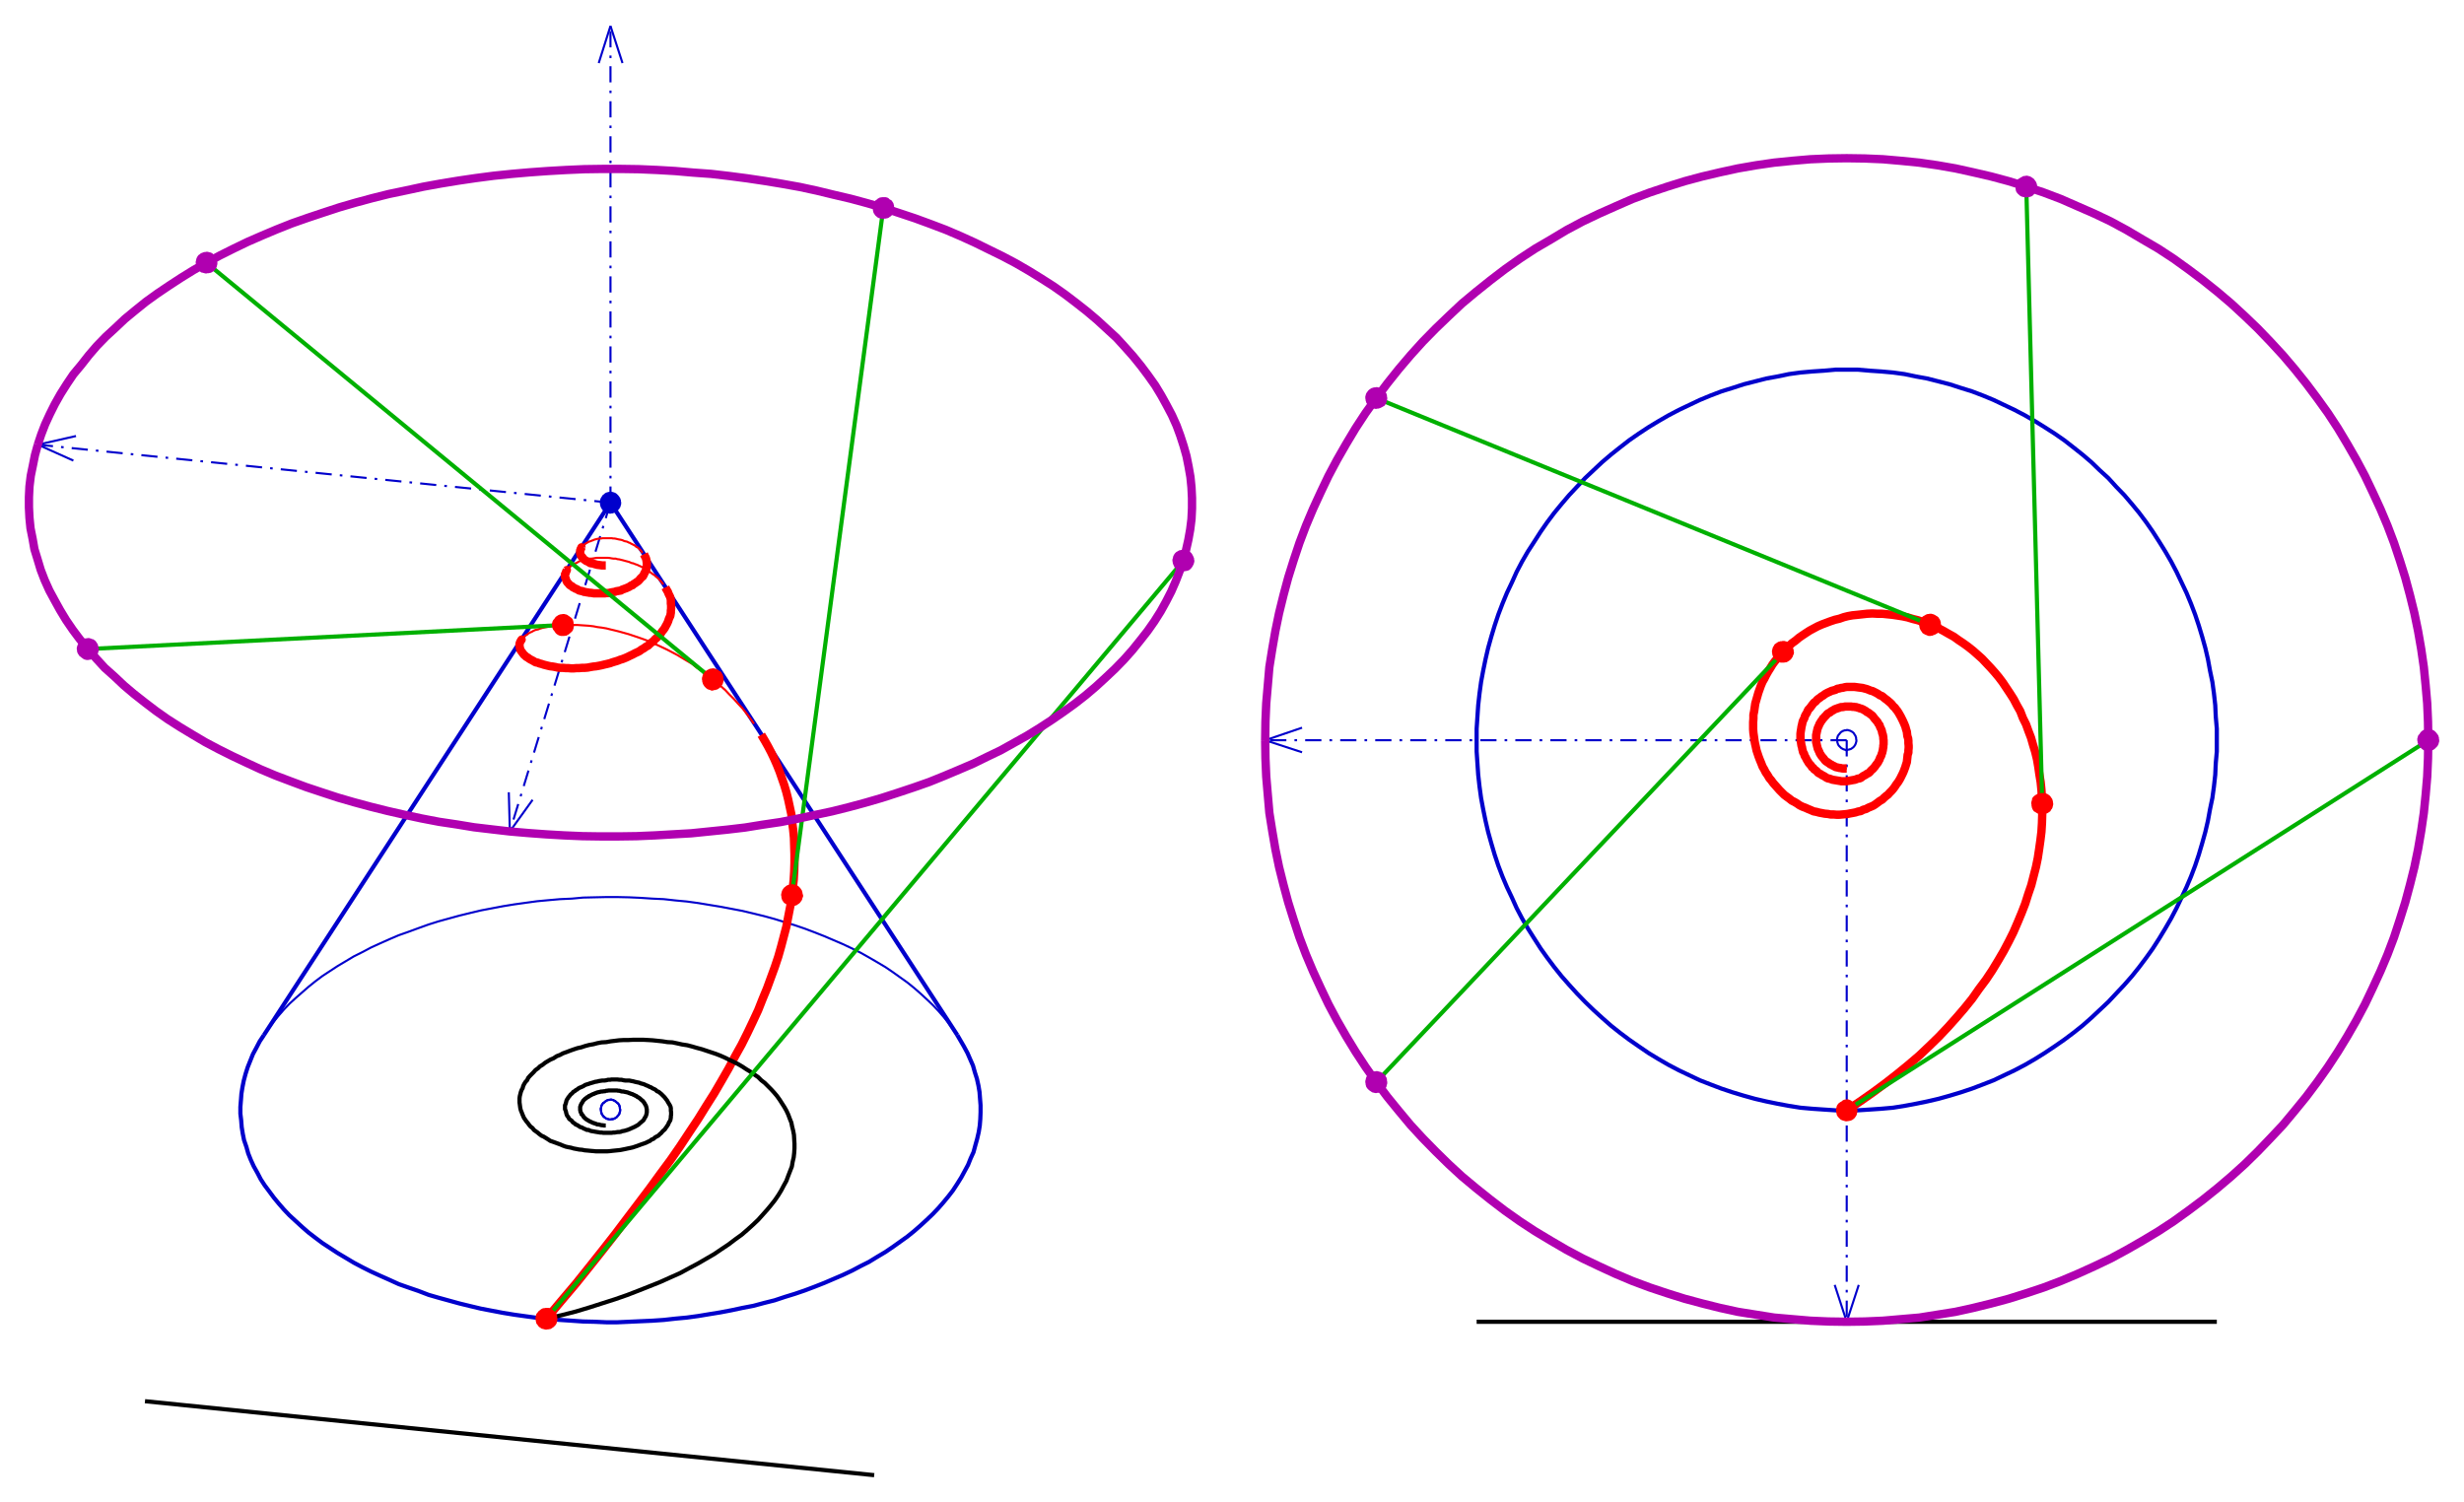 <?xml version="1.0" encoding="UTF-8" standalone="no"?>
<!-- Creator: fig2dev Version 3.2 Patchlevel 5e -->

<!-- CreationDate: Mon Aug 26 14:43:43 2019 -->

<!-- Magnification: 1.050 -->

<svg
   xmlns:dc="http://purl.org/dc/elements/1.1/"
   xmlns:cc="http://creativecommons.org/ns#"
   xmlns:rdf="http://www.w3.org/1999/02/22-rdf-syntax-ns#"
   xmlns:svg="http://www.w3.org/2000/svg"
   xmlns="http://www.w3.org/2000/svg"
   xmlns:sodipodi="http://sodipodi.sourceforge.net/DTD/sodipodi-0.dtd"
   xmlns:inkscape="http://www.inkscape.org/namespaces/inkscape"
   width="705.154"
   height="429.824"
   viewBox="102 564 9427.488 5671.03"
   id="svg3300"
   version="1.1"
   inkscape:version="0.48.5 r10040"
   sodipodi:docname="spir-con-hyp-ts-12.svg">
  <defs
     id="defs3432" />
  <sodipodi:namedview
     pagecolor="#ffffff"
     bordercolor="#666666"
     borderopacity="1"
     objecttolerance="10"
     gridtolerance="10"
     guidetolerance="10"
     inkscape:pageopacity="0"
     inkscape:pageshadow="2"
     inkscape:window-width="1259"
     inkscape:window-height="476"
     id="namedview3430"
     showgrid="false"
     units="mm"
     fit-margin-top="2"
     fit-margin-left="2"
     fit-margin-right="2"
     fit-margin-bottom="2"
     inkscape:zoom="0.70959336"
     inkscape:cx="352.57684"
     inkscape:cy="214.91182"
     inkscape:window-x="0"
     inkscape:window-y="0"
     inkscape:window-maximized="0"
     inkscape:current-layer="svg3300" />
  <g
     style="fill:none;stroke-width:0.025in"
     id="g3302"
     transform="translate(75.744,48.614)">
    <!-- Line -->
    <!--  polyline  -->
    <polyline
       points="1036,4438 1020,4462 1007,4487 994,4511 984,4536 974,4561 966,4586 959,4612 954,4637 950,4662 948,4688 946,4713 946,4739 949,4764 951,4790 955,4815 960,4840 969,4866 976,4891 986,4916 997,4940 1011,4965 1024,4990 1039,5013 1057,5037 1074,5060 1093,5083 1113,5106 1134,5128 1158,5150 1182,5172 1206,5193 1232,5213 1260,5234 1289,5253 1318,5272 1350,5291 1380,5309 1414,5327 1446,5343 1481,5359 1517,5375 1552,5391 1589,5404 1627,5417 1666,5432 1704,5443 1744,5454 1784,5465 1825,5475 1867,5485 1909,5493 1951,5501 1994,5508 2037,5514 2081,5520 2124,5524 2169,5528 2214,5531 2257,5534 2301,5535 2346,5537 2388,5537 2433,5535 2477,5533 2522,5531 2566,5528 2611,5523 2654,5519 2698,5513 2740,5506 2783,5499 2825,5491 2867,5482 2909,5474 2950,5463 2990,5453 3029,5440 3068,5428 3106,5415 3143,5401 3181,5386 3216,5371 3251,5356 3287,5339 3319,5322 3351,5306 3382,5287 3414,5268 3442,5249 3470,5229 3498,5209 3524,5188 3548,5167 3572,5145 3595,5123 3616,5101 3636,5078 3655,5055 3672,5033 3689,5007 3704,4983 3717,4959 3730,4935 3740,4910 3751,4886 3758,4860 3765,4835 3771,4809 3775,4784 3777,4759 3778,4733 3778,4707 3776,4682 3774,4656 3770,4632 3764,4605 3756,4580 3749,4555 3738,4530 3728,4507 3714,4481 3700,4457 3689,4438 "
       style="stroke:#0000cc;stroke-width:16;stroke-linecap:butt;stroke-linejoin:round"
       id="polyline3304" />
    <!-- Line -->
    <!--  polyline  -->
    <polyline
       points="5676,3310 5676,3353 5679,3398 5682,3442 5687,3487 5693,3531 5701,3574 5710,3618 5720,3661 5732,3704 5745,3748 5759,3790 5775,3832 5792,3872 5811,3912 5829,3952 5850,3992 5872,4030 5896,4068 5921,4107 5946,4142 5973,4178 6001,4213 6030,4246 6060,4279 6091,4311 6123,4342 6156,4372 6190,4402 6224,4429 6260,4456 6296,4481 6334,4507 6372,4530 6410,4552 6450,4573 6490,4592 6530,4611 6571,4627 6613,4643 6655,4657 6698,4670 6741,4682 6784,4692 6828,4701 6871,4709 6915,4716 6960,4720 7004,4723 7049,4726 7092,4726 7134,4726 7180,4723 7224,4720 7269,4716 7313,4709 7356,4701 7400,4692 7443,4682 7486,4670 7529,4657 7571,4643 7613,4627 7654,4611 7694,4592 7734,4573 7774,4552 7812,4530 7849,4507 7888,4481 7924,4456 7960,4429 7994,4402 8028,4372 8060,4342 8093,4311 8123,4279 8154,4246 8183,4213 8211,4178 8238,4142 8263,4107 8288,4068 8311,4030 8333,3992 8354,3952 8373,3912 8392,3872 8409,3832 8425,3790 8439,3748 8452,3704 8464,3661 8474,3618 8482,3574 8491,3531 8497,3487 8502,3442 8504,3398 8508,3353 8508,3310 8508,3266 8504,3220 8502,3176 8497,3131 8491,3087 8482,3044 8474,3000 8464,2957 8452,2914 8439,2871 8425,2829 8409,2787 8392,2746 8373,2706 8354,2666 8333,2626 8311,2588 8288,2551 8263,2512 8238,2476 8211,2440 8183,2406 8154,2372 8123,2340 8093,2307 8060,2277 8028,2246 7994,2217 7960,2190 7924,2162 7888,2137 7849,2112 7812,2089 7774,2067 7734,2046 7694,2027 7654,2008 7613,1991 7571,1975 7529,1962 7486,1948 7443,1937 7400,1926 7356,1918 7313,1909 7269,1903 7224,1899 7180,1896 7134,1892 7092,1892 7049,1892 7004,1896 6960,1899 6915,1903 6871,1909 6828,1918 6784,1926 6741,1937 6698,1948 6655,1962 6613,1975 6571,1991 6530,2008 6490,2027 6450,2046 6410,2067 6372,2089 6334,2112 6296,2137 6260,2162 6224,2190 6190,2217 6156,2246 6123,2277 6091,2307 6060,2340 6030,2372 6001,2406 5973,2440 5946,2476 5921,2512 5896,2551 5872,2588 5850,2626 5829,2666 5811,2706 5792,2746 5775,2787 5759,2829 5745,2871 5732,2914 5720,2957 5710,3000 5701,3044 5693,3087 5687,3131 5682,3176 5679,3220 5676,3266 5676,3310 "
       style="stroke:#0000cc;stroke-width:16;stroke-linecap:butt;stroke-linejoin:round"
       id="polyline3306" />
    <!-- Line -->
    <!--  polyline  -->
    <polyline
       points="3689,4438 3672,4415 3655,4391 3636,4368 3616,4345 3595,4323 3572,4301 3548,4279 3524,4258 3498,4237 3470,4217 3442,4197 3414,4178 3382,4159 3351,4141 3319,4123 3287,4107 3251,4090 3216,4075 3181,4060 3143,4045 3106,4031 3068,4018 3029,4006 2990,3994 2950,3983 2909,3973 2867,3963 2825,3955 2783,3947 2740,3940 2698,3933 2654,3927 2611,3923 2566,3918 2522,3916 2477,3913 2433,3911 2388,3910 2346,3910 2301,3911 2257,3912 2214,3916 2169,3918 2124,3922 2081,3926 2037,3932 1994,3938 1951,3945 1909,3953 1867,3961 1825,3971 1784,3981 1744,3992 1704,4003 1666,4015 1627,4029 1589,4043 1552,4056 1517,4071 1481,4087 1446,4103 1414,4120 1380,4137 1350,4155 1318,4174 1289,4193 1260,4212 1232,4233 1206,4254 1182,4275 1158,4296 1134,4318 1113,4340 1093,4363 1074,4386 1057,4409 1036,4438 "
       style="stroke:#0000cc;stroke-width:8;stroke-linecap:butt;stroke-linejoin:round"
       id="polyline3308" />
    <!-- Line -->
    <!--  spline  -->
    <polyline
       points="7055,3310 7055,3311 7056,3313 7056,3318 7057,3320 7057,3321 7058,3322 7058,3324 7060,3328 7062,3331 7065,3334 7066,3335 7067,3336 7068,3337 7071,3340 7075,3342 7076,3343 7077,3343 7078,3344 7081,3345 7085,3346 7088,3348 7090,3348 7092,3348 7093,3348 7096,3346 7100,3346 7102,3345 7103,3345 7105,3344 7107,3344 7110,3342 7113,3340 7117,3337 7118,3336 7119,3335 7120,3334 7122,3331 7124,3328 7125,3327 7125,3325 7126,3324 7127,3321 7128,3317 7129,3314 7129,3312 7129,3310 7129,3309 7128,3306 7128,3301 7127,3298 7127,3297 7126,3296 7126,3294 7124,3291 7122,3288 7120,3285 7119,3283 7118,3282 7117,3281 7113,3278 7110,3276 7108,3275 7106,3274 7103,3273 7099,3272 7097,3271 7095,3271 7092,3271 7091,3271 7089,3272 7084,3272 7082,3273 7081,3273 7080,3274 7078,3274 7075,3276 7071,3278 7068,3281 7067,3282 7066,3283 7065,3285 7062,3288 7060,3291 7059,3292 7058,3294 7057,3297 7056,3301 7055,3304 7055,3308 7055,3310 "
       style="stroke:#0000cc;stroke-width:8;stroke-linecap:butt;stroke-linejoin:bevel"
       id="polyline3310" />
    <!-- Line -->
    <!--  polyline  -->
    <polyline
       points="4867,3310 5008,3356 "
       style="stroke:#0000cc;stroke-width:8;stroke-linecap:butt;stroke-linejoin:round"
       id="polyline3312" />
    <!-- Line -->
    <!--  spline  -->
    <polyline
       points="2399,4723 2399,4722 2398,4720 2398,4714 2397,4712 2397,4711 2396,4709 2396,4707 2394,4704 2392,4701 2389,4698 2388,4697 2387,4697 2386,4696 2383,4693 2380,4691 2379,4690 2377,4689 2376,4689 2373,4687 2369,4686 2366,4685 2364,4685 2362,4685 2361,4685 2359,4686 2354,4686 2352,4687 2351,4687 2349,4688 2347,4689 2344,4691 2341,4693 2338,4696 2337,4697 2335,4697 2334,4698 2332,4701 2330,4704 2329,4705 2329,4706 2328,4707 2327,4711 2326,4716 2325,4719 2325,4721 2325,4723 2325,4724 2326,4727 2326,4731 2327,4734 2327,4735 2328,4737 2328,4739 2330,4742 2332,4745 2334,4748 2335,4750 2337,4750 2338,4752 2341,4754 2344,4756 2346,4758 2348,4758 2351,4759 2355,4760 2358,4761 2360,4761 2362,4761 2363,4761 2365,4760 2370,4760 2372,4759 2373,4759 2374,4759 2376,4758 2380,4756 2383,4754 2386,4752 2387,4750 2388,4750 2389,4748 2392,4745 2394,4742 2395,4741 2396,4739 2397,4735 2398,4731 2399,4728 2399,4725 2399,4723 "
       style="stroke:#0000cc;stroke-width:8;stroke-linecap:butt;stroke-linejoin:bevel"
       id="polyline3314" />
    <!-- Line -->
    <!--  spline  -->
    <polyline
       points="2399,2401 2399,2399 2398,2397 2398,2392 2397,2390 2397,2389 2396,2388 2396,2386 2394,2383 2392,2380 2389,2376 2388,2375 2387,2374 2386,2373 2383,2370 2380,2368 2379,2367 2377,2367 2376,2366 2373,2365 2369,2364 2366,2363 2364,2363 2362,2363 2361,2363 2359,2364 2354,2364 2352,2365 2351,2365 2349,2366 2347,2366 2344,2368 2341,2370 2338,2373 2337,2374 2335,2375 2334,2376 2332,2380 2330,2383 2329,2384 2329,2385 2328,2386 2327,2389 2326,2393 2325,2396 2325,2398 2325,2401 2325,2402 2326,2405 2326,2409 2327,2412 2327,2413 2328,2414 2328,2416 2330,2419 2332,2423 2334,2426 2335,2427 2337,2428 2338,2429 2341,2432 2344,2434 2346,2435 2348,2436 2351,2437 2355,2438 2358,2439 2360,2439 2362,2439 2363,2439 2365,2438 2370,2438 2372,2437 2373,2437 2374,2436 2376,2436 2380,2434 2383,2432 2386,2429 2387,2428 2388,2427 2389,2426 2392,2423 2394,2419 2395,2418 2396,2416 2397,2413 2398,2409 2399,2406 2399,2403 2399,2401 "
       style="fill:#0000cc;stroke:#0000cc;stroke-width:8;stroke-linecap:butt;stroke-linejoin:bevel"
       id="polyline3316" />
    <!-- Line -->
    <!--  polyline  -->
    <polyline
       points="4867,3310 5008,3262 "
       style="stroke:#0000cc;stroke-width:8;stroke-linecap:butt;stroke-linejoin:round"
       id="polyline3318" />
    <!-- Line -->
    <!--  polyline  -->
    <polyline
       points="2362,2401 3689,4438 "
       style="stroke:#0000cc;stroke-width:16;stroke-linecap:butt;stroke-linejoin:round"
       id="polyline3320" />
    <!-- Line -->
    <!--  polyline  -->
    <polyline
       points="7092,3310 4867,3310 "
       style="stroke:#0000cc;stroke-width:8;stroke-linecap:butt;stroke-linejoin:round;stroke-dasharray:62, 31, 10, 31"
       id="polyline3322" />
    <!-- Line -->
    <!--  polyline  -->
    <polyline
       points="2362,2401 1036,4438 "
       style="stroke:#0000cc;stroke-width:16;stroke-linecap:butt;stroke-linejoin:round"
       id="polyline3324" />
    <!-- Line -->
    <!--  polyline  -->
    <polyline
       points="7092,5535 7138,5394 "
       style="stroke:#0000cc;stroke-width:8;stroke-linecap:butt;stroke-linejoin:round"
       id="polyline3326" />
    <!-- Line -->
    <!--  spline  -->
    <polyline
       points="2399,4723 2399,4722 2398,4720 2398,4714 2397,4712 2397,4711 2396,4709 2396,4707 2394,4704 2392,4701 2389,4698 2388,4697 2387,4697 2386,4696 2383,4693 2380,4691 2379,4690 2377,4689 2376,4689 2373,4687 2369,4686 2366,4685 2364,4685 2362,4685 2361,4685 2359,4686 2354,4686 2352,4687 2351,4687 2349,4688 2347,4689 2344,4691 2341,4693 2338,4696 2337,4697 2335,4697 2334,4698 2332,4701 2330,4704 2329,4705 2329,4706 2328,4707 2327,4711 2326,4716 2325,4719 2325,4721 2325,4723 2325,4724 2326,4727 2326,4731 2327,4734 2327,4735 2328,4737 2328,4739 2330,4742 2332,4745 2334,4748 2335,4750 2337,4750 2338,4752 2341,4754 2344,4756 2346,4758 2348,4758 2351,4759 2355,4760 2358,4761 2360,4761 2362,4761 2363,4761 2365,4760 2370,4760 2372,4759 2373,4759 2374,4759 2376,4758 2380,4756 2383,4754 2386,4752 2387,4750 2388,4750 2389,4748 2392,4745 2394,4742 2395,4741 2396,4739 2397,4735 2398,4731 2399,4728 2399,4725 2399,4723 "
       style="stroke:#0000cc;stroke-width:8;stroke-linecap:butt;stroke-linejoin:bevel"
       id="polyline3328" />
    <!-- Line -->
    <!--  polyline  -->
    <polyline
       points="171,2179 307,2240 "
       style="stroke:#0000cc;stroke-width:8;stroke-linecap:butt;stroke-linejoin:round"
       id="polyline3330" />
    <!-- Line -->
    <!--  polyline  -->
    <polyline
       points="7092,5535 7046,5394 "
       style="stroke:#0000cc;stroke-width:8;stroke-linecap:butt;stroke-linejoin:round"
       id="polyline3332" />
    <!-- Line -->
    <!--  polyline  -->
    <polyline
       points="171,2179 317,2146 "
       style="stroke:#0000cc;stroke-width:8;stroke-linecap:butt;stroke-linejoin:round"
       id="polyline3334" />
    <!-- Line -->
    <!--  polyline  -->
    <polyline
       points="7092,3310 7092,5535 "
       style="stroke:#0000cc;stroke-width:8;stroke-linecap:butt;stroke-linejoin:round;stroke-dasharray:62, 31, 10, 31"
       id="polyline3336" />
    <!-- Line -->
    <!--  polyline  -->
    <polyline
       points="7092,3310 "
       style="stroke:#0000cc;stroke-width:8;stroke-linecap:butt;stroke-linejoin:round;stroke-dasharray:41, 20, 10, 20"
       id="polyline3338" />
    <!-- Line -->
    <!--  polyline  -->
    <polyline
       points="2362,2401 171,2179 "
       style="stroke:#0000cc;stroke-width:8;stroke-linecap:butt;stroke-linejoin:round;stroke-dasharray:62, 31, 10, 31"
       id="polyline3340" />
    <!-- Line -->
    <!--  polyline  -->
    <polyline
       points="1977,3659 2064,3538 "
       style="stroke:#0000cc;stroke-width:8;stroke-linecap:butt;stroke-linejoin:round"
       id="polyline3342" />
    <!-- Line -->
    <!--  polyline  -->
    <polyline
       points="7092,4726 7143,4692 7193,4657 7239,4623 7285,4587 7328,4552 7369,4517 7407,4481 7444,4445 7479,4408 7512,4371 7543,4335 7572,4299 7598,4262 7625,4226 7649,4190 7672,4152 7693,4116 7712,4080 7730,4044 7746,4007 7761,3971 7775,3935 7786,3900 7798,3865 7807,3830 7816,3795 7823,3761 7828,3728 7833,3693 7837,3660 7839,3627 7840,3595 7840,3563 7839,3532 7837,3500 7834,3470 7829,3440 7825,3412 7820,3383 7813,3354 7805,3328 7797,3300 7787,3274 7778,3249 7766,3225 7756,3199 7743,3176 7731,3153 7717,3131 7703,3110 7689,3089 7674,3069 7659,3051 7643,3033 7626,3015 7610,2998 7592,2982 7575,2967 7556,2952 7538,2939 7520,2927 7502,2914 7482,2903 7463,2892 7444,2882 7425,2873 7405,2866 7385,2858 7365,2851 7345,2846 7325,2840 7306,2836 7287,2833 7267,2830 7247,2828 7228,2826 7209,2826 7190,2825 7170,2826 7152,2828 7134,2830 7114,2832 7097,2835 7081,2839 7064,2845 7047,2849 7029,2855 7013,2861 6997,2867 6981,2874 6966,2882 6951,2890 6937,2899 6922,2909 6909,2918 6896,2929 6882,2939 6871,2950 6859,2960 6848,2973 6837,2983 6827,2996 6817,3008 6808,3020 6799,3035 6792,3046 6784,3060 6777,3074 6770,3086 6764,3100 6759,3114 6754,3128 6750,3142 6746,3156 6742,3170 6740,3184 6738,3198 6735,3213 6735,3227 6734,3241 6734,3255 6734,3268 6735,3282 6737,3296 6739,3310 6741,3322 6744,3335 6747,3349 6751,3361 6755,3373 6760,3386 6765,3398 6770,3411 6776,3421 6782,3433 6789,3443 6796,3455 6803,3463 6811,3474 6819,3483 6827,3492 6835,3501 6844,3510 6853,3519 6861,3525 6872,3533 6882,3541 6892,3546 6902,3552 6912,3559 6922,3564 6933,3568 6944,3573 6954,3577 6965,3582 6976,3584 6987,3587 6998,3589 7008,3591 7020,3592 7030,3594 7042,3594 7053,3595 7064,3595 7075,3594 7086,3593 7095,3592 7105,3590 7116,3588 7126,3586 7135,3583 7146,3581 7155,3576 7166,3573 7175,3568 7185,3564 7194,3560 7203,3554 7211,3548 7219,3542 7228,3537 7235,3530 7243,3523 7250,3518 7257,3510 7264,3503 7270,3496 7276,3488 7281,3480 7288,3471 7293,3463 7297,3456 7302,3446 7306,3438 7310,3429 7313,3421 7316,3413 7319,3403 7322,3394 7323,3385 7324,3376 7325,3366 7328,3357 7328,3349 7329,3339 7329,3331 7328,3321 7328,3312 7327,3303 7324,3294 7323,3286 7322,3277 7319,3268 7317,3260 7314,3252 7311,3245 7307,3236 7303,3228 7299,3220 7295,3213 7291,3206 7286,3198 7281,3192 7276,3185 7270,3180 7264,3172 7259,3167 7253,3162 7246,3156 7239,3151 7233,3146 7227,3141 7219,3138 7212,3133 7205,3129 7197,3125 7191,3122 7183,3120 7176,3117 7168,3114 7160,3112 7153,3110 7145,3109 7137,3108 7130,3107 7122,3106 7113,3106 7107,3106 7099,3106 7092,3106 7085,3107 7078,3109 7070,3110 7063,3112 7056,3113 7049,3117 7042,3119 7034,3121 7028,3124 7021,3127 7015,3130 7008,3134 7002,3139 6996,3142 6990,3147 6984,3151 6979,3155 6973,3162 6967,3166 6963,3171 6959,3176 6954,3183 6950,3188 6945,3193 6942,3199 6939,3206 6935,3212 6932,3218 6930,3225 6927,3231 6924,3237 6922,3245 6921,3250 6919,3258 6918,3265 6917,3271 6916,3277 6915,3285 6915,3291 6915,3298 6915,3306 6916,3311 6917,3318 6918,3325 6919,3331 6921,3337 6922,3344 6924,3351 6925,3356 6929,3362 6931,3370 6934,3374 6937,3380 6940,3386 6944,3392 6946,3396 6951,3402 6955,3406 6959,3413 6964,3416 6967,3421 6973,3425 6978,3429 6982,3434 6987,3437 6993,3440 6998,3444 7003,3446 7008,3449 7014,3453 7020,3456 7026,3457 7032,3459 7037,3461 7043,3462 7049,3463 7055,3464 7061,3465 7067,3466 7072,3467 7079,3467 7085,3467 7091,3467 7095,3466 7101,3465 7107,3464 7112,3463 7118,3462 7124,3461 7129,3459 7134,3457 7141,3456 7146,3454 7151,3450 7155,3447 7161,3444 7166,3441 7170,3438 7175,3436 7180,3432 7184,3427 7188,3423 7192,3420 7196,3415 7199,3412 7203,3406 7206,3402 7210,3397 7212,3394 7215,3388 7218,3383 7219,3378 7222,3373 7224,3369 7226,3362 7228,3357 7229,3352 7230,3348 7231,3341 7232,3336 7232,3331 7233,3325 7233,3320 7233,3314 7233,3310 7232,3304 7232,3299 7231,3293 7230,3288 7228,3283 7227,3278 7226,3273 7224,3268 7222,3264 7219,3258 7218,3253 7215,3249 7212,3245 7210,3240 7206,3236 7203,3232 7199,3228 7197,3225 7193,3220 7190,3216 7186,3213 7182,3210 7177,3206 7174,3204 7169,3202 7165,3198 7161,3196 7156,3193 7152,3191 7147,3189 7142,3188 7138,3186 7133,3185 7128,3183 7124,3183 7119,3182 7113,3182 7109,3181 7104,3181 7099,3181 7093,3181 7092,3181 7086,3181 7082,3182 7077,3183 7071,3183 7067,3184 7063,3186 7058,3187 7054,3189 7050,3190 7045,3192 7041,3195 7037,3197 7033,3199 7029,3203 7025,3205 7021,3207 7017,3210 7014,3214 7011,3217 7008,3220 7004,3225 7001,3227 6999,3231 6996,3235 6993,3239 6991,3243 6988,3247 6987,3250 6985,3255 6983,3259 6981,3264 6980,3267 6979,3272 6978,3276 6977,3281 6976,3286 6975,3290 6975,3294 6975,3299 6975,3303 6975,3309 6975,3312 6975,3317 6976,3321 6977,3325 6978,3330 6979,3334 6980,3338 6981,3342 6983,3346 6985,3351 6987,3354 6988,3358 6990,3362 6993,3366 6995,3370 6998,3373 7000,3376 7003,3379 7006,3383 7008,3386 7012,3390 7016,3393 7019,3394 7022,3397 7026,3399 7029,3402 7033,3403 7037,3406 7041,3408 7044,3409 7048,3412 7051,3413 7056,3414 7060,3415 7064,3416 7068,3416 7071,3417 7076,3418 7081,3418 7085,3418 7089,3418 7092,3418 "
       style="stroke:#ff0000;stroke-width:8;stroke-linecap:butt;stroke-linejoin:round"
       id="polyline3344" />
    <!-- Line -->
    <!--  polyline  -->
    <polyline
       points="1977,3659 1973,3509 "
       style="stroke:#0000cc;stroke-width:8;stroke-linecap:butt;stroke-linejoin:round"
       id="polyline3346" />
    <!-- Line -->
    <!--  polyline  -->
    <polyline
       points="7092,4726 7143,4692 7193,4657 7239,4623 7285,4587 7328,4552 7369,4517 7407,4481 7444,4445 7479,4408 7512,4371 7543,4335 7572,4299 7598,4262 7625,4226 7649,4190 7672,4152 7693,4116 7712,4080 7730,4044 7746,4007 7761,3971 7775,3935 7786,3900 7798,3865 7807,3830 7816,3795 7823,3761 7828,3728 7833,3693 7837,3660 7839,3627 7840,3595 7840,3563 7839,3532 7837,3500 7834,3470 7829,3440 7825,3412 7820,3383 7813,3354 7805,3328 7797,3300 7787,3274 7778,3249 7766,3225 7756,3199 7743,3176 7731,3153 7717,3131 7703,3110 7689,3089 7674,3069 7659,3051 7643,3033 7626,3015 7610,2998 7592,2982 7575,2967 7556,2952 7538,2939 7520,2927 7502,2914 7482,2903 7463,2892 7444,2882 7425,2873 7405,2866 7385,2858 7365,2851 7345,2846 7325,2840 7306,2836 7287,2833 7267,2830 7247,2828 7228,2826 7209,2826 7190,2825 7170,2826 7152,2828 7134,2830 7114,2832 7097,2835 7081,2839 7064,2845 7047,2849 7029,2855 7013,2861 6997,2867 6981,2874 6966,2882 6951,2890 6937,2899 6922,2909 6909,2918 6896,2929 6882,2939 6871,2950 6859,2960 6848,2973 6837,2983 6827,2996 6817,3008 6808,3020 6799,3035 6792,3046 6784,3060 6777,3074 6770,3086 6764,3100 6759,3114 6754,3128 6750,3142 6746,3156 6742,3170 6740,3184 6738,3198 6735,3213 6735,3227 6734,3241 6734,3255 6734,3268 6735,3282 6737,3296 6739,3310 6741,3322 6744,3335 6747,3349 6751,3361 6755,3373 6760,3386 6765,3398 6770,3411 6776,3421 6782,3433 6789,3443 6796,3455 6803,3463 6811,3474 6819,3483 6827,3492 6835,3501 6844,3510 6853,3519 6861,3525 6872,3533 6882,3541 6892,3546 6902,3552 6912,3559 6922,3564 6933,3568 6944,3573 6954,3577 6965,3582 6976,3584 6987,3587 6998,3589 7008,3591 7020,3592 7030,3594 7042,3594 7053,3595 7064,3595 7075,3594 7086,3593 7095,3592 7105,3590 7116,3588 7126,3586 7135,3583 7146,3581 7155,3576 7166,3573 7175,3568 7185,3564 7194,3560 7203,3554 7211,3548 7219,3542 7228,3537 7235,3530 7243,3523 7250,3518 7257,3510 7264,3503 7270,3496 7276,3488 7281,3480 7288,3471 7293,3463 7297,3456 7302,3446 7306,3438 7310,3429 7313,3421 7316,3413 7319,3403 7322,3394 7323,3385 7324,3376 7325,3366 7328,3357 7328,3349 7329,3339 7329,3331 7328,3321 7328,3312 7327,3303 7324,3294 7323,3286 7322,3277 7319,3268 7317,3260 7314,3252 7311,3245 7307,3236 7303,3228 7299,3220 7295,3213 7291,3206 7286,3198 7281,3192 7276,3185 7270,3180 7264,3172 7259,3167 7253,3162 7246,3156 7239,3151 7233,3146 7227,3141 7219,3138 7212,3133 7205,3129 7197,3125 7191,3122 7183,3120 7176,3117 7168,3114 7160,3112 7153,3110 7145,3109 7137,3108 7130,3107 7122,3106 7113,3106 7107,3106 7099,3106 7092,3106 7085,3107 7078,3109 7070,3110 7063,3112 7056,3113 7049,3117 7042,3119 7034,3121 7028,3124 7021,3127 7015,3130 7008,3134 7002,3139 6996,3142 6990,3147 6984,3151 6979,3155 6973,3162 6967,3166 6963,3171 6959,3176 6954,3183 6950,3188 6945,3193 6942,3199 6939,3206 6935,3212 6932,3218 6930,3225 6927,3231 6924,3237 6922,3245 6921,3250 6919,3258 6918,3265 6917,3271 6916,3277 6915,3285 6915,3291 6915,3298 6915,3306 6916,3311 6917,3318 6918,3325 6919,3331 6921,3337 6922,3344 6924,3351 6925,3356 6929,3362 6931,3370 6934,3374 6937,3380 6940,3386 6944,3392 6946,3396 6951,3402 6955,3406 6959,3413 6964,3416 6967,3421 6973,3425 6978,3429 6982,3434 6987,3437 6993,3440 6998,3444 7003,3446 7008,3449 7014,3453 7020,3456 7026,3457 7032,3459 7037,3461 7043,3462 7049,3463 7055,3464 7061,3465 7067,3466 7072,3467 7079,3467 7085,3467 7091,3467 7095,3466 7101,3465 7107,3464 7112,3463 7118,3462 7124,3461 7129,3459 7134,3457 7141,3456 7146,3454 7151,3450 7155,3447 7161,3444 7166,3441 7170,3438 7175,3436 7180,3432 7184,3427 7188,3423 7192,3420 7196,3415 7199,3412 7203,3406 7206,3402 7210,3397 7212,3394 7215,3388 7218,3383 7219,3378 7222,3373 7224,3369 7226,3362 7228,3357 7229,3352 7230,3348 7231,3341 7232,3336 7232,3331 7233,3325 7233,3320 7233,3314 7233,3310 7232,3304 7232,3299 7231,3293 7230,3288 7228,3283 7227,3278 7226,3273 7224,3268 7222,3264 7219,3258 7218,3253 7215,3249 7212,3245 7210,3240 7206,3236 7203,3232 7199,3228 7197,3225 7193,3220 7190,3216 7186,3213 7182,3210 7177,3206 7174,3204 7169,3202 7165,3198 7161,3196 7156,3193 7152,3191 7147,3189 7142,3188 7138,3186 7133,3185 7128,3183 7124,3183 7119,3182 7113,3182 7109,3181 7104,3181 7099,3181 7093,3181 7092,3181 7086,3181 7082,3182 7077,3183 7071,3183 7067,3184 7063,3186 7058,3187 7054,3189 7050,3190 7045,3192 7041,3195 7037,3197 7033,3199 7029,3203 7025,3205 7021,3207 7017,3210 7014,3214 7011,3217 7008,3220 7004,3225 7001,3227 6999,3231 6996,3235 6993,3239 6991,3243 6988,3247 6987,3250 6985,3255 6983,3259 6981,3264 6980,3267 6979,3272 6978,3276 6977,3281 6976,3286 6975,3290 6975,3294 6975,3299 6975,3303 6975,3309 6975,3312 6975,3317 6976,3321 6977,3325 6978,3330 6979,3334 6980,3338 6981,3342 6983,3346 6985,3351 6987,3354 6988,3358 6990,3362 6993,3366 6995,3370 6998,3373 7000,3376 7003,3379 7006,3383 7008,3386 7012,3390 7016,3393 7019,3394 7022,3397 7026,3399 7029,3402 7033,3403 7037,3406 7041,3408 7044,3409 7048,3412 7051,3413 7056,3414 7060,3415 7064,3416 7068,3416 7071,3417 7076,3418 7081,3418 7085,3418 7089,3418 7092,3418 "
       style="stroke:#ff0000;stroke-width:32;stroke-linecap:butt;stroke-linejoin:round"
       id="polyline3348" />
    <!-- Line -->
    <!--  polyline  -->
    <polyline
       points="2362,2401 1977,3659 "
       style="stroke:#0000cc;stroke-width:8;stroke-linecap:butt;stroke-linejoin:round;stroke-dasharray:62, 31, 10, 31"
       id="polyline3350" />
    <!-- Line -->
    <!--  polyline  -->
    <polyline
       points="8508,5535 5676,5535 "
       style="stroke:#000000;stroke-width:16;stroke-linecap:butt;stroke-linejoin:round"
       id="polyline3352" />
    <!-- Line -->
    <!--  polyline  -->
    <polyline
       points="2362,577 2317,719 "
       style="stroke:#0000cc;stroke-width:8;stroke-linecap:butt;stroke-linejoin:round"
       id="polyline3354" />
    <!-- Line -->
    <!--  polyline  -->
    <polyline
       points="2362,577 2408,719 "
       style="stroke:#0000cc;stroke-width:8;stroke-linecap:butt;stroke-linejoin:round"
       id="polyline3356" />
    <!-- Line -->
    <!--  polyline  -->
    <polyline
       points="4867,3310 4868,3379 4871,3449 4877,3519 4883,3588 4894,3657 4906,3727 4920,3795 4937,3863 4955,3930 4976,3997 4998,4064 5023,4130 5050,4194 5079,4257 5109,4320 5142,4382 5177,4443 5213,4502 5251,4560 5292,4618 5334,4674 5378,4728 5423,4782 5470,4833 5519,4883 5569,4932 5620,4979 5674,5024 5729,5068 5784,5110 5842,5151 5900,5189 5960,5225 6020,5260 6082,5293 6145,5323 6208,5352 6272,5379 6339,5404 6405,5426 6472,5447 6539,5465 6607,5482 6676,5497 6745,5508 6814,5519 6883,5525 6953,5531 7023,5534 7092,5535 7161,5534 7231,5531 7300,5525 7370,5519 7439,5508 7508,5497 7576,5482 7645,5465 7712,5447 7779,5426 7845,5404 7911,5379 7975,5352 8039,5323 8102,5293 8163,5260 8224,5225 8284,5189 8342,5151 8399,5110 8455,5068 8510,5024 8563,4979 8615,4932 8665,4883 8713,4833 8761,4782 8806,4728 8850,4674 8892,4618 8933,4560 8971,4502 9007,4443 9042,4382 9075,4320 9105,4257 9134,4194 9161,4130 9186,4064 9208,3997 9229,3930 9247,3863 9264,3795 9278,3727 9290,3657 9300,3588 9307,3519 9313,3449 9316,3379 9317,3310 9316,3239 9313,3169 9307,3100 9300,3030 9290,2961 9278,2892 9264,2824 9247,2755 9229,2688 9208,2621 9186,2555 9161,2489 9134,2425 9105,2362 9075,2299 9042,2237 9007,2176 8971,2116 8933,2058 8892,2001 8850,1945 8806,1890 8761,1837 8713,1785 8665,1735 8615,1687 8563,1639 8510,1594 8455,1550 8399,1508 8342,1467 8284,1429 8224,1394 8163,1358 8102,1325 8039,1295 7975,1267 7911,1239 7845,1214 7779,1192 7712,1171 7645,1153 7576,1137 7508,1122 7439,1110 7370,1100 7300,1093 7231,1087 7161,1084 7092,1083 7023,1084 6953,1087 6883,1093 6814,1100 6745,1110 6676,1122 6607,1137 6539,1153 6472,1171 6405,1192 6339,1214 6272,1239 6208,1267 6145,1295 6082,1325 6020,1358 5960,1394 5900,1429 5842,1467 5784,1508 5729,1550 5674,1594 5620,1639 5569,1687 5519,1735 5470,1785 5423,1837 5378,1890 5334,1945 5292,2001 5251,2058 5213,2116 5177,2176 5142,2237 5109,2299 5079,2362 5050,2425 5023,2489 4998,2555 4976,2621 4955,2688 4937,2755 4920,2824 4906,2892 4894,2961 4883,3030 4877,3100 4871,3169 4868,3239 4867,3310 "
       style="stroke:#b000b0;stroke-width:32;stroke-linecap:butt;stroke-linejoin:round"
       id="polyline3358" />
    <!-- Line -->
    <!--  polyline  -->
    <polyline
       points="2362,2401 2362,577 "
       style="stroke:#0000cc;stroke-width:8;stroke-linecap:butt;stroke-linejoin:round;stroke-dasharray:62, 31, 10, 31"
       id="polyline3360" />
    <!-- Line -->
    <!--  polyline  -->
    <polyline
       points="2117,5523 2174,5455 2229,5390 2282,5324 2332,5261 2379,5201 2425,5140 2469,5082 2512,5025 2552,4970 2592,4916 2628,4864 2663,4811 2697,4760 2728,4710 2759,4661 2787,4613 2814,4566 2839,4519 2864,4474 2886,4430 2907,4386 2927,4343 2944,4300 2961,4259 2976,4218 2991,4177 3004,4138 3015,4099 3025,4061 3035,4023 3042,3986 3049,3950 3056,3916 3059,3880 3063,3845 3065,3812 3066,3779 3066,3746 3065,3714 3064,3683 3061,3652 3057,3623 3054,3593 3048,3565 3042,3537 3035,3509 3027,3482 3018,3456 3009,3430 2999,3405 2988,3380 2977,3357 2965,3334 2952,3311 2939,3289 "
       style="stroke:#ff0000;stroke-width:32;stroke-linecap:butt;stroke-linejoin:round"
       id="polyline3362" />
    <!-- Line -->
    <!--  polyline  -->
    <polyline
       points="2911,3247 2897,3227 2882,3207 2867,3188 2850,3170 2834,3152 2817,3135 2801,3118 2783,3102 2765,3087 2747,3072 2729,3058 2711,3044 2692,3032 2675,3018 2656,3007 2636,2995 2618,2984 2599,2974 2580,2964 2561,2955 2542,2946 2523,2938 2506,2930 2487,2923 2467,2916 2449,2910 2431,2904 2413,2899 2395,2894 2379,2890 2362,2886 2346,2882 2328,2879 2312,2877 2297,2874 2280,2872 2265,2871 2250,2870 2236,2869 2221,2869 2207,2868 2194,2869 2180,2869 2169,2870 2156,2871 2144,2872 2132,2874 2122,2876 2112,2878 2102,2880 2092,2883 2085,2886 2075,2888 2068,2891 2061,2895 2054,2898 2047,2902 2043,2906 2037,2909 2032,2913 2028,2917 2026,2921 2022,2925 "
       style="stroke:#ff0000;stroke-width:8;stroke-linecap:butt;stroke-linejoin:round"
       id="polyline3364" />
    <!-- Line -->
    <!--  polyline  -->
    <polyline
       points="7092,4726 9317,3310 "
       style="stroke:#00b000;stroke-width:16;stroke-linecap:butt;stroke-linejoin:round"
       id="polyline3366" />
    <!-- Line -->
    <!--  polyline  -->
    <polyline
       points="2019,2929 2022,2925 2017,2933 2015,2938 2014,2942 2014,2946 2014,2950 2015,2955 2016,2959 2017,2963 2019,2967 2022,2971 2025,2975 2028,2979 2031,2983 2036,2987 2040,2991 2046,2994 2051,2998 2056,3001 2064,3005 2069,3008 2076,3012 2083,3013 2090,3016 2098,3018 2107,3021 2115,3023 2123,3025 2132,3027 2141,3028 2152,3030 2160,3032 2171,3033 2180,3033 2191,3034 2200,3034 2211,3035 2221,3035 2232,3034 2242,3034 2254,3033 2263,3033 2275,3032 2285,3030 2297,3028 2307,3027 2318,3025 2328,3023 2340,3020 2349,3018 2361,3015 2369,3012 2379,3009 2389,3006 2399,3002 2409,2999 2419,2995 2428,2991 2438,2986 2447,2982 2456,2977 2465,2973 2473,2969 2481,2963 2490,2958 2498,2952 2506,2948 2513,2941 2519,2936 2527,2930 2532,2924 2539,2918 2545,2912 2551,2907 2556,2899 2560,2893 2565,2887 2570,2880 2573,2874 2577,2867 2580,2861 2583,2854 2585,2847 2588,2840 2591,2834 2592,2827 2593,2822 2593,2814 2594,2807 2594,2801 2594,2794 2593,2787 2593,2781 2593,2774 2592,2768 2590,2761 2587,2755 2584,2749 2582,2743 2579,2738 2575,2731 2572,2725 "
       style="stroke:#ff0000;stroke-width:32;stroke-linecap:butt;stroke-linejoin:round"
       id="polyline3368" />
    <!-- Line -->
    <!--  polyline  -->
    <polyline
       points="2564,2714 2560,2708 2556,2703 2551,2698 2546,2692 2540,2687 2535,2683 2530,2678 2523,2674 2517,2669 2511,2665 2506,2660 2498,2656 2492,2653 2486,2649 2478,2645 2471,2642 2465,2639 2456,2636 2449,2633 2443,2632 2434,2628 2427,2626 2419,2624 2412,2622 2404,2620 2396,2618 2388,2617 2382,2615 2373,2615 2366,2614 2361,2613 2353,2612 2346,2612 2339,2612 2331,2612 2324,2612 2318,2612 2310,2612 2303,2613 2297,2614 2290,2615 2283,2615 2278,2616 2271,2618 2265,2619 2259,2621 2255,2622 2248,2624 2243,2625 2238,2628 2235,2630 2229,2633 2225,2634 2220,2636 2217,2639 2214,2641 2209,2644 2207,2646 2203,2649 2201,2651 2199,2654 2196,2657 "
       style="stroke:#ff0000;stroke-width:8;stroke-linecap:butt;stroke-linejoin:round"
       id="polyline3370" />
    <!-- Line -->
    <!--  polyline  -->
    <polyline
       points="2194,2660 2195,2659 2193,2663 2192,2666 2191,2669 2190,2672 2188,2675 2188,2677 2188,2681 2188,2683 2188,2686 2190,2689 2191,2692 2192,2696 2193,2698 2194,2701 2195,2703 2197,2706 2200,2709 2202,2711 2204,2714 2207,2717 2211,2719 2215,2721 2217,2724 2221,2726 2225,2728 2228,2730 2234,2732 2237,2734 2242,2737 2246,2738 2251,2739 2257,2740 2260,2742 2266,2743 2271,2744 2278,2745 2282,2746 2287,2746 2293,2747 2299,2748 2304,2748 2310,2748 2317,2748 2322,2748 2328,2748 2334,2748 2340,2748 2346,2747 2352,2747 2358,2746 2362,2745 2367,2744 2373,2743 2379,2742 2384,2740 2390,2739 2396,2738 2402,2737 2406,2734 2412,2732 2417,2730 2423,2728 2427,2726 2432,2724 2437,2721 2441,2718 2446,2717 2450,2713 2455,2710 2458,2708 2462,2705 2467,2702 2470,2699 2473,2696 2476,2692 2479,2689 2482,2686 2486,2683 2488,2679 2490,2676 2491,2672 2493,2669 2495,2665 2497,2662 2498,2658 2499,2655 2500,2651 2500,2647 2501,2644 2501,2640 2501,2636 2501,2633 2501,2629 2500,2626 2500,2622 2499,2619 2498,2615 2497,2612 2495,2608 2493,2605 2492,2602 2490,2598 "
       style="stroke:#ff0000;stroke-width:32;stroke-linecap:butt;stroke-linejoin:round"
       id="polyline3372" />
    <!-- Line -->
    <!--  polyline  -->
    <polyline
       points="7840,3552 7779,1192 "
       style="stroke:#00b000;stroke-width:16;stroke-linecap:butt;stroke-linejoin:round"
       id="polyline3374" />
    <!-- Line -->
    <!--  polyline  -->
    <polyline
       points="2486,2592 2482,2590 2480,2586 2477,2583 2474,2580 2471,2577 2468,2574 2465,2572 2461,2570 2457,2567 2454,2564 2449,2562 2446,2560 2441,2558 2437,2555 2433,2554 2429,2552 2425,2550 2420,2549 2415,2548 2411,2546 2406,2544 2402,2543 2396,2542 2391,2541 2387,2540 2383,2539 2377,2538 2372,2538 2367,2537 2362,2537 2361,2537 2355,2537 2350,2537 2346,2537 2341,2537 2337,2537 2331,2537 2327,2538 2323,2538 2319,2539 2314,2539 2310,2540 2306,2541 2302,2542 2299,2543 2295,2545 2291,2546 2287,2548 2284,2549 2280,2550 2278,2551 2275,2553 2271,2555 2269,2556 2266,2558 2263,2560 2261,2562 2259,2563 2257,2565 2256,2567 2254,2570 2253,2572 "
       style="stroke:#ff0000;stroke-width:8;stroke-linecap:butt;stroke-linejoin:round"
       id="polyline3376" />
    <!-- Line -->
    <!--  polyline  -->
    <polyline
       points="2251,2573 2251,2572 2250,2576 2248,2578 2248,2580 2247,2582 2246,2584 2246,2586 2246,2590 2246,2591 2246,2593 2246,2595 2247,2597 2247,2599 2248,2601 2249,2603 2251,2606 2251,2607 2254,2609 2256,2612 2257,2613 2258,2615 2260,2617 2262,2619 2265,2621 2267,2622 2269,2624 2272,2625 2276,2627 2278,2628 2281,2630 2284,2632 2287,2633 2291,2633 2295,2634 2299,2635 2301,2636 2305,2637 2309,2638 2312,2639 2317,2639 2320,2640 2324,2640 2328,2641 2332,2641 2337,2641 2341,2641 2344,2641 "
       style="stroke:#ff0000;stroke-width:32;stroke-linecap:butt;stroke-linejoin:round"
       id="polyline3378" />
    <!-- Line -->
    <!--  polyline  -->
    <polyline
       points="2117,5523 2174,5510 2229,5496 2282,5480 2332,5464 2379,5449 2425,5433 2469,5416 2512,5399 2552,5383 2592,5365 2628,5349 2663,5330 2697,5312 2728,5294 2759,5276 2787,5257 2814,5239 2839,5220 2864,5202 2886,5183 2907,5164 2927,5145 2944,5126 2961,5107 2976,5089 2991,5070 3004,5051 3015,5033 3025,5014 3035,4996 3042,4977 3049,4959 3056,4941 3059,4923 3063,4906 3065,4888 3066,4871 3066,4854 3065,4837 3064,4820 3061,4804 3057,4788 3054,4773 3048,4758 3042,4742 3035,4727 3027,4713 3018,4699 3009,4685 2999,4671 2988,4658 2977,4646 2965,4634 2952,4621 2939,4611 2927,4599 2911,4588 2897,4578 2882,4569 2867,4559 2850,4549 2834,4541 2817,4533 2801,4525 2783,4517 2765,4510 2747,4504 2729,4498 2711,4492 2692,4487 2675,4482 2656,4477 2636,4474 2618,4470 2599,4466 2580,4465 2561,4462 2542,4460 2523,4458 2506,4457 2487,4456 2467,4456 2449,4456 2431,4457 2413,4457 2395,4458 2379,4460 2362,4462 2346,4465 2328,4466 2312,4469 2297,4473 2280,4476 2265,4480 2250,4485 2236,4488 2221,4493 2207,4498 2194,4503 2180,4508 2169,4514 2156,4519 2144,4527 2132,4532 2122,4538 2112,4544 2102,4552 2092,4558 2085,4565 2075,4572 2068,4580 2061,4587 2054,4594 2047,4602 2043,4611 2037,4617 2032,4625 2028,4633 2026,4641 2022,4648 2019,4656 2017,4664 2015,4672 2014,4680 2014,4688 2014,4696 2015,4703 2016,4711 2017,4718 2019,4726 2022,4733 2025,4741 2028,4748 2031,4755 2036,4762 2040,4768 2046,4775 2051,4782 2056,4788 2064,4794 2069,4801 2076,4806 2083,4811 2090,4817 2098,4823 2107,4827 2115,4832 2123,4837 2132,4843 2141,4846 2152,4850 2160,4853 2171,4857 2180,4861 2191,4865 2200,4867 2211,4869 2221,4872 2232,4874 2242,4876 2254,4877 2263,4879 2275,4880 2285,4881 2297,4882 2307,4883 2318,4883 2328,4883 2340,4883 2349,4883 2361,4882 2369,4881 2379,4880 2389,4879 2399,4878 2409,4876 2419,4874 2428,4872 2438,4870 2447,4868 2456,4865 2465,4862 2473,4859 2481,4856 2490,4853 2498,4850 2506,4846 2513,4843 2519,4838 2527,4835 2532,4830 2539,4826 2545,4823 2551,4817 2556,4813 2560,4808 2565,4803 2570,4799 2573,4794 2577,4789 2580,4784 2583,4780 2585,4774 2588,4769 2591,4764 2592,4759 2593,4753 2593,4748 2594,4743 2594,4738 2594,4733 2593,4728 2593,4723 2593,4718 2592,4713 2590,4708 2587,4703 2584,4698 2582,4695 2579,4689 2575,4684 2572,4680 2569,4676 2564,4671 2560,4667 2556,4663 2551,4659 2546,4655 2540,4653 2535,4648 2530,4645 2523,4642 2517,4638 2511,4636 2506,4633 2498,4630 2492,4627 2486,4625 2478,4623 2471,4620 2465,4619 2456,4617 2449,4615 2443,4614 2434,4612 2427,4612 2419,4612 2412,4611 2404,4609 2396,4609 2388,4608 2382,4608 2373,4608 2366,4608 2361,4609 2353,4609 2346,4611 2339,4612 2331,4612 2324,4613 2318,4614 2310,4616 2303,4617 2297,4619 2290,4621 2283,4623 2278,4625 2271,4627 2265,4629 2259,4633 2255,4635 2248,4638 2243,4640 2238,4643 2235,4646 2229,4649 2225,4653 2220,4655 2217,4659 2214,4662 2209,4666 2207,4669 2203,4674 2201,4676 2199,4680 2196,4684 2194,4688 2193,4691 2192,4696 2191,4699 2190,4703 2188,4706 2188,4710 2188,4714 2188,4718 2188,4722 2190,4726 2191,4729 2192,4733 2193,4738 2194,4741 2195,4744 2197,4748 2200,4751 2202,4755 2204,4759 2207,4761 2211,4764 2215,4767 2217,4771 2221,4774 2225,4776 2228,4780 2234,4782 2237,4784 2242,4787 2246,4790 2251,4791 2257,4794 2260,4796 2266,4798 2271,4801 2278,4801 2282,4803 2287,4805 2293,4806 2299,4807 2304,4808 2310,4809 2317,4810 2322,4811 2328,4811 2334,4812 2340,4812 2346,4812 2352,4812 2358,4812 2362,4812 2367,4812 2373,4811 2379,4811 2384,4810 2390,4809 2396,4809 2402,4808 2406,4806 2412,4805 2417,4804 2423,4802 2427,4801 2432,4799 2437,4797 2441,4795 2446,4793 2450,4791 2455,4789 2458,4787 2462,4785 2467,4782 2470,4780 2473,4777 2476,4774 2479,4772 2482,4769 2486,4766 2488,4764 2490,4761 2491,4759 2493,4755 2495,4752 2497,4749 2498,4746 2499,4743 2500,4740 2500,4738 2501,4734 2501,4731 2501,4728 2501,4725 2501,4722 2500,4719 2500,4717 2499,4713 2498,4710 2497,4707 2495,4704 2493,4701 2492,4698 2490,4696 2488,4693 2486,4690 2482,4688 2480,4685 2477,4683 2474,4680 2471,4678 2468,4676 2465,4675 2461,4671 2457,4670 2454,4668 2449,4666 2446,4664 2441,4663 2437,4661 2433,4660 2429,4658 2425,4657 2420,4656 2415,4655 2411,4654 2406,4654 2402,4653 2396,4651 2391,4651 2387,4650 2383,4650 2377,4650 2372,4650 2367,4650 2362,4650 2361,4650 2355,4650 2350,4651 2346,4651 2341,4653 2337,4653 2331,4654 2327,4654 2323,4655 2319,4656 2314,4657 2310,4658 2306,4660 2302,4661 2299,4663 2295,4664 2291,4666 2287,4668 2284,4670 2280,4671 2278,4674 2275,4675 2271,4677 2269,4680 2266,4681 2263,4684 2261,4686 2259,4688 2257,4690 2256,4693 2254,4696 2253,4698 2251,4700 2250,4703 2248,4706 2248,4708 2247,4710 2246,4713 2246,4716 2246,4718 2246,4721 2246,4723 2246,4725 2247,4728 2247,4731 2248,4733 2249,4735 2251,4738 2251,4741 2254,4743 2256,4745 2257,4747 2258,4749 2260,4752 2262,4754 2265,4756 2267,4759 2269,4760 2272,4762 2276,4764 2278,4766 2281,4767 2284,4769 2287,4770 2291,4772 2295,4774 2299,4775 2301,4776 2305,4777 2309,4779 2312,4780 2317,4780 2320,4781 2324,4782 2328,4783 2332,4783 2337,4784 2341,4784 2344,4784 "
       style="stroke:#000000;stroke-width:16;stroke-linecap:butt;stroke-linejoin:round"
       id="polyline3380" />
    <!-- Line -->
    <!--  polyline  -->
    <polyline
       points="7411,2868 5292,2001 "
       style="stroke:#00b000;stroke-width:16;stroke-linecap:butt;stroke-linejoin:round"
       id="polyline3382" />
    <!-- Line -->
    <!--  polyline  -->
    <polyline
       points="3371,6122 581,5839 "
       style="stroke:#000000;stroke-width:16;stroke-linecap:butt;stroke-linejoin:round"
       id="polyline3384" />
    <!-- Line -->
    <!--  polyline  -->
    <polyline
       points="6848,2973 5292,4618 "
       style="stroke:#00b000;stroke-width:16;stroke-linecap:butt;stroke-linejoin:round"
       id="polyline3386" />
    <!-- Line -->
    <!--  polyline  -->
    <polyline
       points="2117,5523 4554,2623 "
       style="stroke:#00b000;stroke-width:16;stroke-linecap:butt;stroke-linejoin:round"
       id="polyline3388" />
    <!-- Line -->
    <!--  polyline  -->
    <polyline
       points="3056,3903 3406,1273 "
       style="stroke:#00b000;stroke-width:16;stroke-linecap:butt;stroke-linejoin:round"
       id="polyline3390" />
    <!-- Line -->
    <!--  polyline  -->
    <polyline
       points="2753,3077 816,1483 "
       style="stroke:#00b000;stroke-width:16;stroke-linecap:butt;stroke-linejoin:round"
       id="polyline3392" />
    <!-- Line -->
    <!--  polyline  -->
    <polyline
       points="2180,2869 363,2961 "
       style="stroke:#00b000;stroke-width:16;stroke-linecap:butt;stroke-linejoin:round"
       id="polyline3394" />
    <!-- Line -->
    <!--  spline  -->
    <polyline
       points="7055,4726 7055,4727 7056,4730 7056,4734 7057,4738 7057,4739 7058,4741 7058,4743 7060,4746 7062,4749 7065,4752 7066,4753 7067,4754 7068,4755 7071,4758 7075,4760 7076,4760 7077,4761 7078,4761 7081,4762 7085,4763 7088,4764 7090,4764 7092,4764 7093,4764 7096,4763 7100,4763 7102,4762 7103,4762 7105,4762 7107,4761 7110,4760 7113,4758 7117,4755 7118,4754 7119,4753 7120,4752 7122,4749 7124,4746 7125,4745 7125,4744 7126,4743 7127,4739 7128,4734 7129,4731 7129,4728 7129,4726 7129,4725 7128,4723 7128,4718 7127,4716 7127,4714 7126,4712 7126,4710 7124,4707 7122,4704 7120,4701 7119,4700 7118,4700 7117,4699 7113,4697 7110,4695 7108,4693 7108,4692 7106,4692 7103,4690 7099,4689 7097,4688 7095,4688 7092,4688 7091,4688 7089,4689 7084,4689 7082,4690 7081,4690 7080,4691 7078,4692 7075,4695 7071,4697 7068,4699 7067,4700 7066,4700 7065,4701 7062,4704 7060,4707 7059,4708 7059,4709 7058,4710 7057,4714 7056,4719 7055,4722 7055,4724 7055,4726 "
       style="fill:#ff0000;stroke:#ff0000;stroke-width:8;stroke-linecap:butt;stroke-linejoin:bevel"
       id="polyline3396" />
    <!-- Line -->
    <!--  spline  -->
    <polyline
       points="9279,3310 9279,3311 9280,3313 9280,3318 9281,3320 9281,3321 9282,3322 9282,3324 9285,3328 9287,3331 9289,3334 9290,3335 9291,3336 9292,3337 9295,3340 9298,3342 9299,3343 9301,3344 9304,3345 9309,3346 9312,3348 9315,3348 9317,3348 9318,3348 9320,3346 9325,3346 9328,3345 9329,3345 9331,3344 9333,3344 9336,3342 9339,3340 9342,3337 9343,3336 9344,3335 9345,3334 9348,3331 9350,3328 9351,3327 9351,3325 9352,3324 9353,3321 9354,3317 9355,3314 9355,3312 9355,3310 9355,3309 9354,3306 9354,3301 9353,3298 9353,3297 9352,3296 9352,3294 9350,3291 9348,3288 9345,3285 9344,3283 9343,3282 9342,3281 9339,3278 9336,3276 9335,3275 9334,3275 9332,3274 9329,3273 9324,3272 9321,3271 9319,3271 9317,3271 9316,3271 9313,3272 9309,3272 9306,3273 9304,3273 9303,3274 9301,3274 9298,3276 9295,3278 9292,3281 9291,3282 9290,3283 9289,3285 9287,3288 9285,3291 9283,3292 9282,3294 9281,3297 9280,3301 9279,3304 9279,3308 9279,3310 "
       style="fill:#b000b0;stroke:#b000b0;stroke-width:8;stroke-linecap:butt;stroke-linejoin:bevel"
       id="polyline3398" />
    <!-- Line -->
    <!--  spline  -->
    <polyline
       points="7802,3552 7802,3553 7803,3555 7803,3561 7804,3563 7804,3564 7804,3566 7805,3568 7806,3571 7808,3575 7811,3579 7813,3580 7815,3581 7818,3583 7821,3585 7823,3586 7825,3587 7828,3588 7833,3589 7836,3590 7838,3590 7840,3590 7841,3590 7843,3589 7848,3589 7850,3588 7851,3588 7854,3587 7856,3586 7859,3585 7862,3583 7865,3581 7866,3580 7867,3580 7868,3579 7870,3575 7872,3572 7874,3570 7874,3569 7875,3568 7876,3564 7877,3560 7878,3556 7878,3554 7878,3552 7878,3551 7877,3549 7877,3544 7876,3542 7876,3541 7875,3539 7875,3537 7872,3533 7870,3530 7868,3527 7867,3526 7866,3525 7865,3524 7862,3522 7859,3520 7858,3519 7857,3519 7855,3518 7851,3517 7847,3516 7844,3516 7842,3516 7840,3516 7839,3516 7837,3516 7832,3517 7829,3517 7828,3517 7826,3518 7824,3518 7822,3520 7818,3522 7815,3524 7813,3525 7813,3526 7811,3527 7808,3530 7806,3533 7805,3534 7805,3535 7805,3538 7804,3541 7803,3545 7802,3548 7802,3550 7802,3552 "
       style="fill:#ff0000;stroke:#ff0000;stroke-width:8;stroke-linecap:butt;stroke-linejoin:bevel"
       id="polyline3400" />
    <!-- Line -->
    <!--  spline  -->
    <polyline
       points="7741,1192 7741,1193 7742,1195 7742,1201 7743,1203 7743,1204 7743,1206 7744,1208 7745,1211 7748,1214 7750,1217 7752,1218 7752,1219 7754,1220 7757,1223 7760,1225 7761,1225 7761,1226 7763,1226 7766,1227 7771,1228 7774,1229 7777,1229 7779,1229 7780,1229 7782,1228 7787,1228 7790,1227 7791,1227 7793,1227 7795,1226 7798,1225 7801,1223 7804,1220 7805,1219 7805,1218 7806,1217 7808,1214 7811,1211 7812,1210 7813,1209 7813,1207 7815,1204 7816,1199 7817,1196 7817,1194 7817,1192 7817,1191 7816,1189 7816,1184 7815,1182 7815,1181 7814,1179 7813,1176 7811,1173 7808,1169 7806,1166 7805,1165 7804,1164 7801,1162 7798,1160 7797,1159 7796,1159 7795,1158 7791,1156 7786,1155 7783,1154 7781,1154 7779,1154 7778,1154 7775,1155 7771,1155 7767,1156 7766,1156 7765,1158 7763,1159 7760,1160 7757,1162 7754,1164 7752,1165 7750,1166 7748,1169 7745,1172 7744,1174 7744,1175 7744,1176 7743,1181 7742,1185 7741,1188 7741,1190 7741,1192 "
       style="fill:#b000b0;stroke:#b000b0;stroke-width:8;stroke-linecap:butt;stroke-linejoin:bevel"
       id="polyline3402" />
    <!-- Line -->
    <!--  spline  -->
    <polyline
       points="7373,2868 7373,2869 7374,2872 7374,2876 7375,2879 7375,2880 7376,2882 7377,2885 7379,2888 7381,2891 7383,2894 7384,2895 7384,2896 7385,2897 7388,2899 7392,2901 7393,2902 7394,2902 7395,2903 7399,2904 7403,2906 7406,2907 7408,2907 7411,2907 7412,2907 7415,2906 7419,2906 7422,2904 7423,2904 7425,2903 7427,2903 7430,2901 7434,2899 7437,2897 7438,2896 7439,2895 7440,2894 7442,2891 7444,2888 7445,2887 7445,2886 7446,2885 7447,2880 7448,2876 7449,2873 7449,2870 7449,2868 7449,2867 7448,2865 7448,2859 7447,2857 7447,2856 7446,2854 7446,2852 7444,2849 7442,2846 7440,2843 7439,2841 7438,2841 7437,2840 7434,2838 7430,2836 7429,2835 7428,2834 7427,2834 7423,2832 7419,2831 7416,2830 7413,2830 7411,2830 7409,2830 7407,2831 7402,2831 7400,2832 7399,2832 7397,2833 7395,2834 7392,2836 7388,2838 7385,2840 7384,2841 7383,2843 7381,2846 7379,2849 7378,2850 7377,2851 7377,2852 7375,2856 7374,2860 7373,2864 7373,2866 7373,2868 "
       style="fill:#ff0000;stroke:#ff0000;stroke-width:8;stroke-linecap:butt;stroke-linejoin:bevel"
       id="polyline3404" />
    <!-- Line -->
    <!--  polyline  -->
    <polyline
       points="171,2179 160,2219 152,2259 144,2298 139,2339 137,2380 137,2419 139,2459 143,2499 151,2539 158,2579 170,2618 182,2658 197,2697 215,2737 235,2774 256,2812 279,2850 305,2888 332,2924 363,2961 394,2997 427,3033 464,3066 500,3100 539,3133 581,3166 623,3198 667,3229 714,3259 762,3288 811,3317 862,3344 914,3370 969,3396 1023,3421 1080,3445 1138,3467 1197,3489 1257,3509 1318,3529 1380,3547 1443,3564 1507,3580 1573,3595 1638,3609 1706,3622 1773,3632 1840,3643 1908,3651 1977,3659 2047,3665 2115,3670 2184,3674 2255,3677 2324,3678 2392,3678 2462,3677 2532,3674 2601,3670 2671,3666 2740,3659 2809,3652 2877,3644 2945,3633 3013,3623 3079,3610 3144,3596 3210,3582 3274,3566 3337,3549 3399,3531 3461,3511 3521,3491 3581,3470 3638,3447 3695,3423 3751,3399 3804,3373 3856,3348 3908,3319 3958,3291 4005,3262 4051,3232 4096,3201 4139,3170 4180,3138 4220,3104 4257,3070 4293,3036 4327,3001 4359,2965 4388,2929 4417,2892 4443,2855 4467,2817 4488,2779 4508,2740 4525,2701 4540,2662 4554,2623 4564,2583 4573,2543 4580,2504 4585,2464 4587,2423 4587,2383 4585,2343 4581,2303 4574,2263 4566,2223 4555,2184 4542,2144 4528,2106 4510,2066 4490,2028 4469,1990 4446,1952 4419,1914 4392,1878 4362,1841 4330,1805 4298,1770 4261,1736 4224,1702 4185,1669 4143,1636 4101,1604 4057,1573 4010,1543 3963,1514 3913,1485 3862,1458 3811,1433 3756,1406 3701,1381 3645,1357 3587,1335 3527,1313 3467,1293 3406,1273 3344,1255 3281,1238 3217,1223 3151,1207 3086,1193 3019,1181 2952,1170 2885,1160 2816,1151 2747,1143 2678,1138 2609,1132 2540,1128 2470,1125 2401,1124 2332,1124 2262,1125 2193,1128 2123,1132 2053,1137 1984,1143 1916,1150 1847,1159 1779,1169 1712,1180 1646,1192 1581,1206 1514,1220 1450,1236 1387,1253 1325,1271 1264,1291 1204,1311 1144,1332 1086,1355 1029,1379 974,1403 920,1429 868,1455 816,1483 767,1511 720,1540 674,1570 628,1601 585,1632 544,1665 504,1698 468,1732 431,1766 397,1801 366,1837 337,1874 307,1910 282,1947 258,1985 236,2024 217,2062 199,2101 184,2140 171,2179 "
       style="stroke:#b000b0;stroke-width:32;stroke-linecap:butt;stroke-linejoin:round"
       id="polyline3406" />
    <!-- Line -->
    <!--  spline  -->
    <polyline
       points="5254,2001 5254,2002 5255,2004 5255,2009 5256,2011 5256,2012 5257,2014 5257,2016 5259,2019 5261,2024 5264,2027 5265,2028 5266,2028 5267,2029 5270,2031 5273,2033 5274,2034 5275,2034 5277,2035 5280,2036 5285,2037 5288,2038 5290,2038 5292,2038 5293,2038 5295,2037 5300,2037 5302,2036 5303,2036 5306,2035 5308,2034 5310,2033 5314,2031 5317,2029 5319,2028 5321,2027 5323,2024 5325,2020 5327,2018 5327,2017 5327,2016 5328,2012 5329,2008 5330,2005 5330,2003 5330,2001 5330,1999 5329,1996 5329,1992 5328,1989 5328,1988 5328,1987 5327,1985 5325,1982 5323,1979 5321,1975 5319,1974 5319,1973 5317,1972 5314,1970 5311,1968 5309,1967 5307,1966 5303,1965 5299,1964 5296,1963 5294,1963 5292,1963 5291,1963 5289,1964 5283,1964 5281,1965 5280,1965 5278,1966 5276,1966 5273,1968 5270,1970 5267,1972 5266,1973 5265,1974 5264,1975 5261,1979 5259,1982 5258,1983 5257,1985 5256,1988 5255,1992 5254,1995 5254,1998 5254,2001 "
       style="fill:#b000b0;stroke:#b000b0;stroke-width:8;stroke-linecap:butt;stroke-linejoin:bevel"
       id="polyline3408" />
    <!-- Line -->
    <!--  spline  -->
    <polyline
       points="6810,2973 6810,2974 6811,2976 6811,2981 6812,2983 6812,2984 6813,2985 6813,2987 6815,2991 6817,2994 6819,2997 6820,2998 6822,2998 6823,3000 6826,3002 6829,3004 6830,3005 6831,3006 6833,3007 6836,3008 6840,3009 6844,3009 6846,3009 6848,3009 6849,3009 6852,3009 6856,3008 6859,3008 6860,3008 6861,3007 6864,3006 6867,3004 6870,3002 6873,3000 6874,2998 6875,2998 6876,2997 6878,2994 6880,2991 6881,2990 6882,2987 6883,2984 6885,2980 6886,2977 6886,2975 6886,2973 6886,2972 6885,2969 6885,2964 6883,2961 6883,2960 6882,2958 6882,2956 6880,2953 6878,2950 6876,2946 6875,2945 6874,2944 6873,2943 6870,2941 6867,2939 6866,2938 6864,2937 6860,2936 6856,2935 6853,2934 6850,2934 6848,2934 6847,2934 6845,2935 6839,2935 6837,2936 6836,2936 6834,2937 6832,2937 6829,2939 6826,2941 6823,2943 6822,2944 6820,2945 6819,2946 6817,2950 6815,2953 6814,2954 6814,2955 6813,2956 6812,2960 6811,2964 6810,2967 6810,2971 6810,2973 "
       style="fill:#ff0000;stroke:#ff0000;stroke-width:8;stroke-linecap:butt;stroke-linejoin:bevel"
       id="polyline3410" />
    <!-- Line -->
    <!--  spline  -->
    <polyline
       points="5254,4618 5254,4619 5255,4622 5255,4626 5256,4629 5256,4630 5257,4632 5257,4634 5259,4637 5261,4640 5264,4643 5265,4644 5266,4645 5267,4646 5270,4648 5273,4650 5274,4651 5275,4651 5277,4653 5280,4654 5285,4655 5288,4656 5290,4656 5292,4656 5293,4656 5295,4655 5300,4655 5302,4654 5303,4654 5306,4653 5308,4653 5310,4650 5314,4648 5317,4646 5319,4645 5319,4644 5321,4643 5323,4640 5325,4637 5327,4636 5327,4634 5328,4630 5329,4626 5330,4623 5330,4620 5330,4618 5330,4617 5329,4615 5329,4609 5328,4607 5328,4606 5328,4604 5327,4602 5325,4599 5323,4595 5321,4592 5319,4591 5317,4590 5314,4587 5311,4585 5309,4584 5307,4583 5303,4582 5299,4581 5296,4580 5294,4580 5292,4580 5291,4580 5289,4581 5283,4581 5281,4582 5280,4582 5278,4583 5276,4584 5273,4585 5270,4587 5267,4590 5266,4591 5265,4591 5264,4592 5261,4595 5259,4598 5258,4600 5258,4601 5257,4602 5256,4606 5255,4611 5254,4614 5254,4616 5254,4618 "
       style="fill:#b000b0;stroke:#b000b0;stroke-width:8;stroke-linecap:butt;stroke-linejoin:bevel"
       id="polyline3412" />
    <!-- Line -->
    <!--  spline  -->
    <polyline
       points="2155,5523 2155,5522 2154,5520 2154,5514 2153,5512 2153,5511 2152,5509 2152,5507 2150,5504 2148,5501 2145,5498 2144,5497 2143,5497 2142,5496 2139,5493 2136,5491 2135,5490 2135,5489 2133,5488 2130,5487 2125,5486 2122,5486 2119,5486 2117,5486 2116,5486 2114,5486 2109,5487 2107,5487 2106,5487 2103,5488 2101,5489 2098,5491 2095,5493 2092,5496 2091,5497 2090,5497 2089,5498 2087,5501 2085,5504 2083,5505 2083,5506 2082,5507 2081,5511 2080,5516 2079,5519 2079,5521 2079,5523 2079,5524 2080,5527 2080,5531 2081,5534 2081,5535 2082,5538 2082,5540 2085,5543 2087,5546 2089,5549 2090,5550 2091,5551 2092,5552 2095,5554 2098,5556 2099,5556 2100,5558 2102,5558 2106,5559 2110,5560 2113,5561 2115,5561 2117,5561 2118,5561 2121,5560 2125,5560 2129,5559 2130,5559 2131,5559 2133,5558 2136,5556 2139,5554 2142,5552 2143,5551 2144,5550 2145,5549 2148,5546 2150,5543 2151,5542 2151,5541 2152,5540 2153,5535 2154,5531 2155,5528 2155,5525 2155,5523 "
       style="fill:#ff0000;stroke:#ff0000;stroke-width:8;stroke-linecap:butt;stroke-linejoin:bevel"
       id="polyline3414" />
    <!-- Line -->
    <!--  spline  -->
    <polyline
       points="4592,2623 4592,2622 4591,2620 4591,2615 4590,2613 4590,2612 4588,2609 4588,2607 4586,2604 4584,2600 4582,2597 4581,2596 4580,2595 4579,2594 4576,2592 4573,2590 4572,2590 4572,2588 4570,2588 4566,2587 4562,2586 4559,2585 4556,2585 4554,2585 4553,2585 4551,2586 4545,2586 4543,2587 4542,2587 4540,2587 4538,2588 4535,2590 4531,2592 4528,2594 4527,2595 4527,2596 4525,2597 4523,2600 4521,2603 4520,2605 4520,2606 4519,2607 4518,2612 4517,2616 4516,2619 4516,2621 4516,2623 4516,2624 4517,2626 4517,2630 4518,2633 4518,2634 4519,2636 4520,2638 4521,2641 4523,2645 4525,2648 4527,2649 4527,2650 4528,2651 4531,2654 4534,2656 4536,2656 4537,2657 4538,2657 4542,2658 4546,2659 4550,2660 4552,2660 4554,2660 4555,2660 4558,2659 4562,2659 4565,2658 4566,2658 4567,2658 4570,2657 4573,2656 4576,2654 4579,2651 4580,2650 4581,2649 4582,2648 4584,2645 4586,2642 4587,2640 4587,2639 4588,2638 4590,2634 4591,2629 4592,2627 4592,2624 4592,2623 "
       style="fill:#b000b0;stroke:#b000b0;stroke-width:8;stroke-linecap:butt;stroke-linejoin:bevel"
       id="polyline3416" />
    <!-- Line -->
    <!--  spline  -->
    <polyline
       points="3095,3903 3095,3902 3093,3900 3093,3895 3092,3892 3092,3891 3091,3889 3091,3887 3089,3884 3087,3881 3085,3878 3084,3877 3083,3876 3082,3875 3079,3872 3076,3870 3075,3869 3074,3869 3072,3868 3068,3867 3064,3866 3061,3865 3058,3865 3056,3865 3055,3865 3053,3866 3048,3866 3046,3867 3045,3867 3043,3868 3041,3868 3038,3870 3035,3872 3032,3875 3030,3876 3029,3877 3028,3878 3026,3881 3024,3884 3023,3885 3023,3886 3022,3888 3021,3891 3020,3896 3019,3899 3019,3901 3019,3903 3019,3904 3020,3907 3020,3911 3021,3914 3021,3916 3022,3917 3022,3919 3024,3922 3026,3925 3028,3928 3029,3929 3030,3930 3032,3931 3035,3933 3038,3935 3040,3937 3042,3938 3045,3939 3049,3940 3051,3941 3054,3941 3056,3941 3057,3941 3060,3940 3064,3940 3067,3939 3068,3939 3070,3938 3072,3938 3076,3935 3079,3933 3082,3931 3083,3930 3084,3929 3085,3928 3087,3925 3089,3922 3090,3921 3091,3919 3092,3916 3093,3911 3095,3908 3095,3905 3095,3903 "
       style="fill:#ff0000;stroke:#ff0000;stroke-width:8;stroke-linecap:butt;stroke-linejoin:bevel"
       id="polyline3418" />
    <!-- Line -->
    <!--  spline  -->
    <polyline
       points="3444,1273 3444,1272 3443,1270 3443,1265 3442,1262 3442,1261 3441,1259 3441,1257 3439,1254 3437,1251 3435,1248 3434,1247 3433,1247 3432,1246 3428,1244 3425,1241 3424,1240 3423,1239 3421,1238 3418,1237 3414,1236 3411,1236 3408,1236 3406,1236 3405,1236 3402,1236 3398,1237 3395,1237 3394,1237 3393,1238 3391,1239 3387,1241 3384,1244 3381,1246 3380,1247 3379,1247 3378,1248 3376,1251 3374,1254 3373,1255 3373,1256 3372,1257 3371,1261 3370,1266 3369,1269 3369,1271 3369,1273 3369,1274 3370,1277 3370,1281 3371,1285 3371,1286 3372,1288 3372,1290 3374,1293 3376,1296 3378,1299 3379,1300 3380,1301 3381,1302 3384,1304 3387,1307 3388,1307 3388,1308 3391,1308 3394,1309 3398,1310 3401,1311 3404,1311 3406,1311 3407,1311 3409,1310 3415,1310 3417,1309 3418,1309 3420,1309 3422,1308 3425,1307 3428,1304 3432,1302 3433,1301 3434,1300 3435,1299 3437,1296 3439,1293 3440,1292 3440,1291 3441,1290 3442,1286 3443,1281 3444,1278 3444,1275 3444,1273 "
       style="fill:#b000b0;stroke:#b000b0;stroke-width:8;stroke-linecap:butt;stroke-linejoin:bevel"
       id="polyline3420" />
    <!-- Line -->
    <!--  spline  -->
    <polyline
       points="854,1483 854,1482 853,1480 853,1475 852,1472 852,1471 851,1469 850,1467 849,1464 847,1460 845,1457 844,1456 843,1455 839,1453 836,1450 834,1449 833,1449 832,1448 828,1447 824,1446 820,1445 818,1445 816,1445 815,1445 813,1446 808,1446 806,1447 805,1447 803,1448 801,1449 797,1450 794,1453 791,1455 790,1456 789,1456 788,1457 786,1460 784,1463 783,1465 783,1466 782,1467 781,1471 780,1476 779,1479 779,1481 779,1483 779,1484 780,1487 780,1491 781,1495 781,1496 782,1497 782,1499 784,1502 786,1505 788,1508 789,1509 790,1510 791,1511 794,1513 797,1516 798,1516 799,1517 802,1517 805,1518 809,1519 812,1520 814,1520 816,1520 817,1520 819,1519 825,1519 827,1518 828,1518 830,1518 832,1517 835,1516 839,1513 843,1511 844,1510 844,1509 845,1508 847,1505 849,1502 850,1501 851,1499 852,1496 853,1491 854,1488 854,1485 854,1483 "
       style="fill:#b000b0;stroke:#b000b0;stroke-width:8;stroke-linecap:butt;stroke-linejoin:bevel"
       id="polyline3422" />
    <!-- Line -->
    <!--  spline  -->
    <polyline
       points="2791,3077 2791,3076 2790,3074 2790,3068 2789,3066 2789,3065 2788,3063 2788,3061 2786,3058 2784,3055 2782,3051 2781,3050 2780,3050 2779,3049 2775,3047 2772,3045 2771,3044 2770,3043 2768,3043 2765,3041 2761,3040 2758,3039 2755,3039 2753,3039 2752,3039 2749,3040 2745,3040 2742,3041 2741,3041 2740,3042 2738,3043 2734,3045 2731,3047 2728,3049 2727,3050 2726,3050 2725,3051 2723,3055 2721,3058 2720,3059 2720,3060 2719,3061 2718,3065 2717,3069 2716,3072 2716,3075 2716,3077 2716,3078 2717,3081 2717,3085 2718,3088 2718,3089 2719,3090 2719,3092 2721,3096 2723,3099 2725,3102 2726,3103 2727,3104 2728,3105 2731,3108 2734,3110 2735,3111 2738,3112 2741,3113 2745,3114 2748,3116 2751,3116 2753,3116 2754,3116 2756,3114 2762,3114 2764,3113 2765,3113 2767,3112 2769,3112 2772,3110 2775,3108 2779,3105 2780,3104 2781,3103 2782,3102 2784,3099 2786,3096 2787,3095 2788,3092 2789,3089 2790,3085 2791,3082 2791,3079 2791,3077 "
       style="fill:#ff0000;stroke:#ff0000;stroke-width:8;stroke-linecap:butt;stroke-linejoin:bevel"
       id="polyline3424" />
    <!-- Line -->
    <!--  spline  -->
    <polyline
       points="2218,2869 2218,2868 2217,2866 2217,2860 2216,2858 2216,2857 2216,2855 2215,2853 2214,2850 2212,2847 2209,2844 2207,2843 2205,2841 2202,2839 2199,2837 2198,2836 2198,2835 2196,2835 2193,2833 2188,2832 2185,2831 2182,2831 2180,2831 2179,2831 2177,2832 2172,2832 2170,2833 2169,2833 2166,2834 2164,2835 2161,2837 2158,2839 2155,2841 2154,2843 2153,2844 2151,2847 2149,2850 2148,2851 2146,2852 2146,2853 2144,2857 2143,2861 2142,2865 2142,2867 2142,2869 2142,2870 2143,2873 2143,2877 2144,2880 2144,2881 2145,2882 2146,2885 2149,2888 2151,2891 2153,2894 2154,2895 2154,2896 2155,2897 2158,2900 2161,2902 2162,2903 2163,2903 2164,2904 2169,2906 2173,2907 2176,2907 2178,2907 2180,2907 2181,2907 2184,2907 2188,2906 2192,2906 2193,2906 2194,2904 2196,2904 2199,2902 2202,2900 2205,2897 2207,2896 2207,2895 2209,2894 2212,2891 2214,2888 2215,2887 2215,2885 2216,2881 2217,2877 2218,2874 2218,2871 2218,2869 "
       style="fill:#ff0000;stroke:#ff0000;stroke-width:8;stroke-linecap:butt;stroke-linejoin:bevel"
       id="polyline3426" />
    <!-- Line -->
    <!--  spline  -->
    <polyline
       points="401,2961 401,2960 399,2957 399,2953 398,2950 398,2949 397,2948 397,2945 395,2942 393,2939 391,2936 390,2934 389,2934 388,2932 385,2930 382,2928 381,2927 380,2927 377,2927 374,2925 370,2924 367,2923 365,2923 363,2923 362,2923 359,2924 354,2924 351,2925 350,2925 349,2925 347,2927 344,2928 341,2930 338,2932 337,2934 334,2936 332,2939 330,2942 329,2943 328,2943 328,2945 326,2949 325,2953 324,2956 324,2959 324,2961 324,2962 325,2964 325,2970 326,2972 326,2973 327,2975 328,2977 330,2980 332,2983 334,2986 337,2987 338,2988 341,2991 344,2993 345,2994 345,2995 347,2995 350,2997 354,2998 358,2999 361,2999 363,2999 364,2999 366,2998 371,2998 373,2997 374,2997 376,2996 379,2995 382,2993 385,2991 388,2988 389,2987 390,2987 391,2986 393,2983 395,2980 396,2979 396,2978 397,2977 398,2973 399,2969 401,2965 401,2963 401,2961 "
       style="fill:#b000b0;stroke:#b000b0;stroke-width:8;stroke-linecap:butt;stroke-linejoin:bevel"
       id="polyline3428" />
  </g>
</svg>
